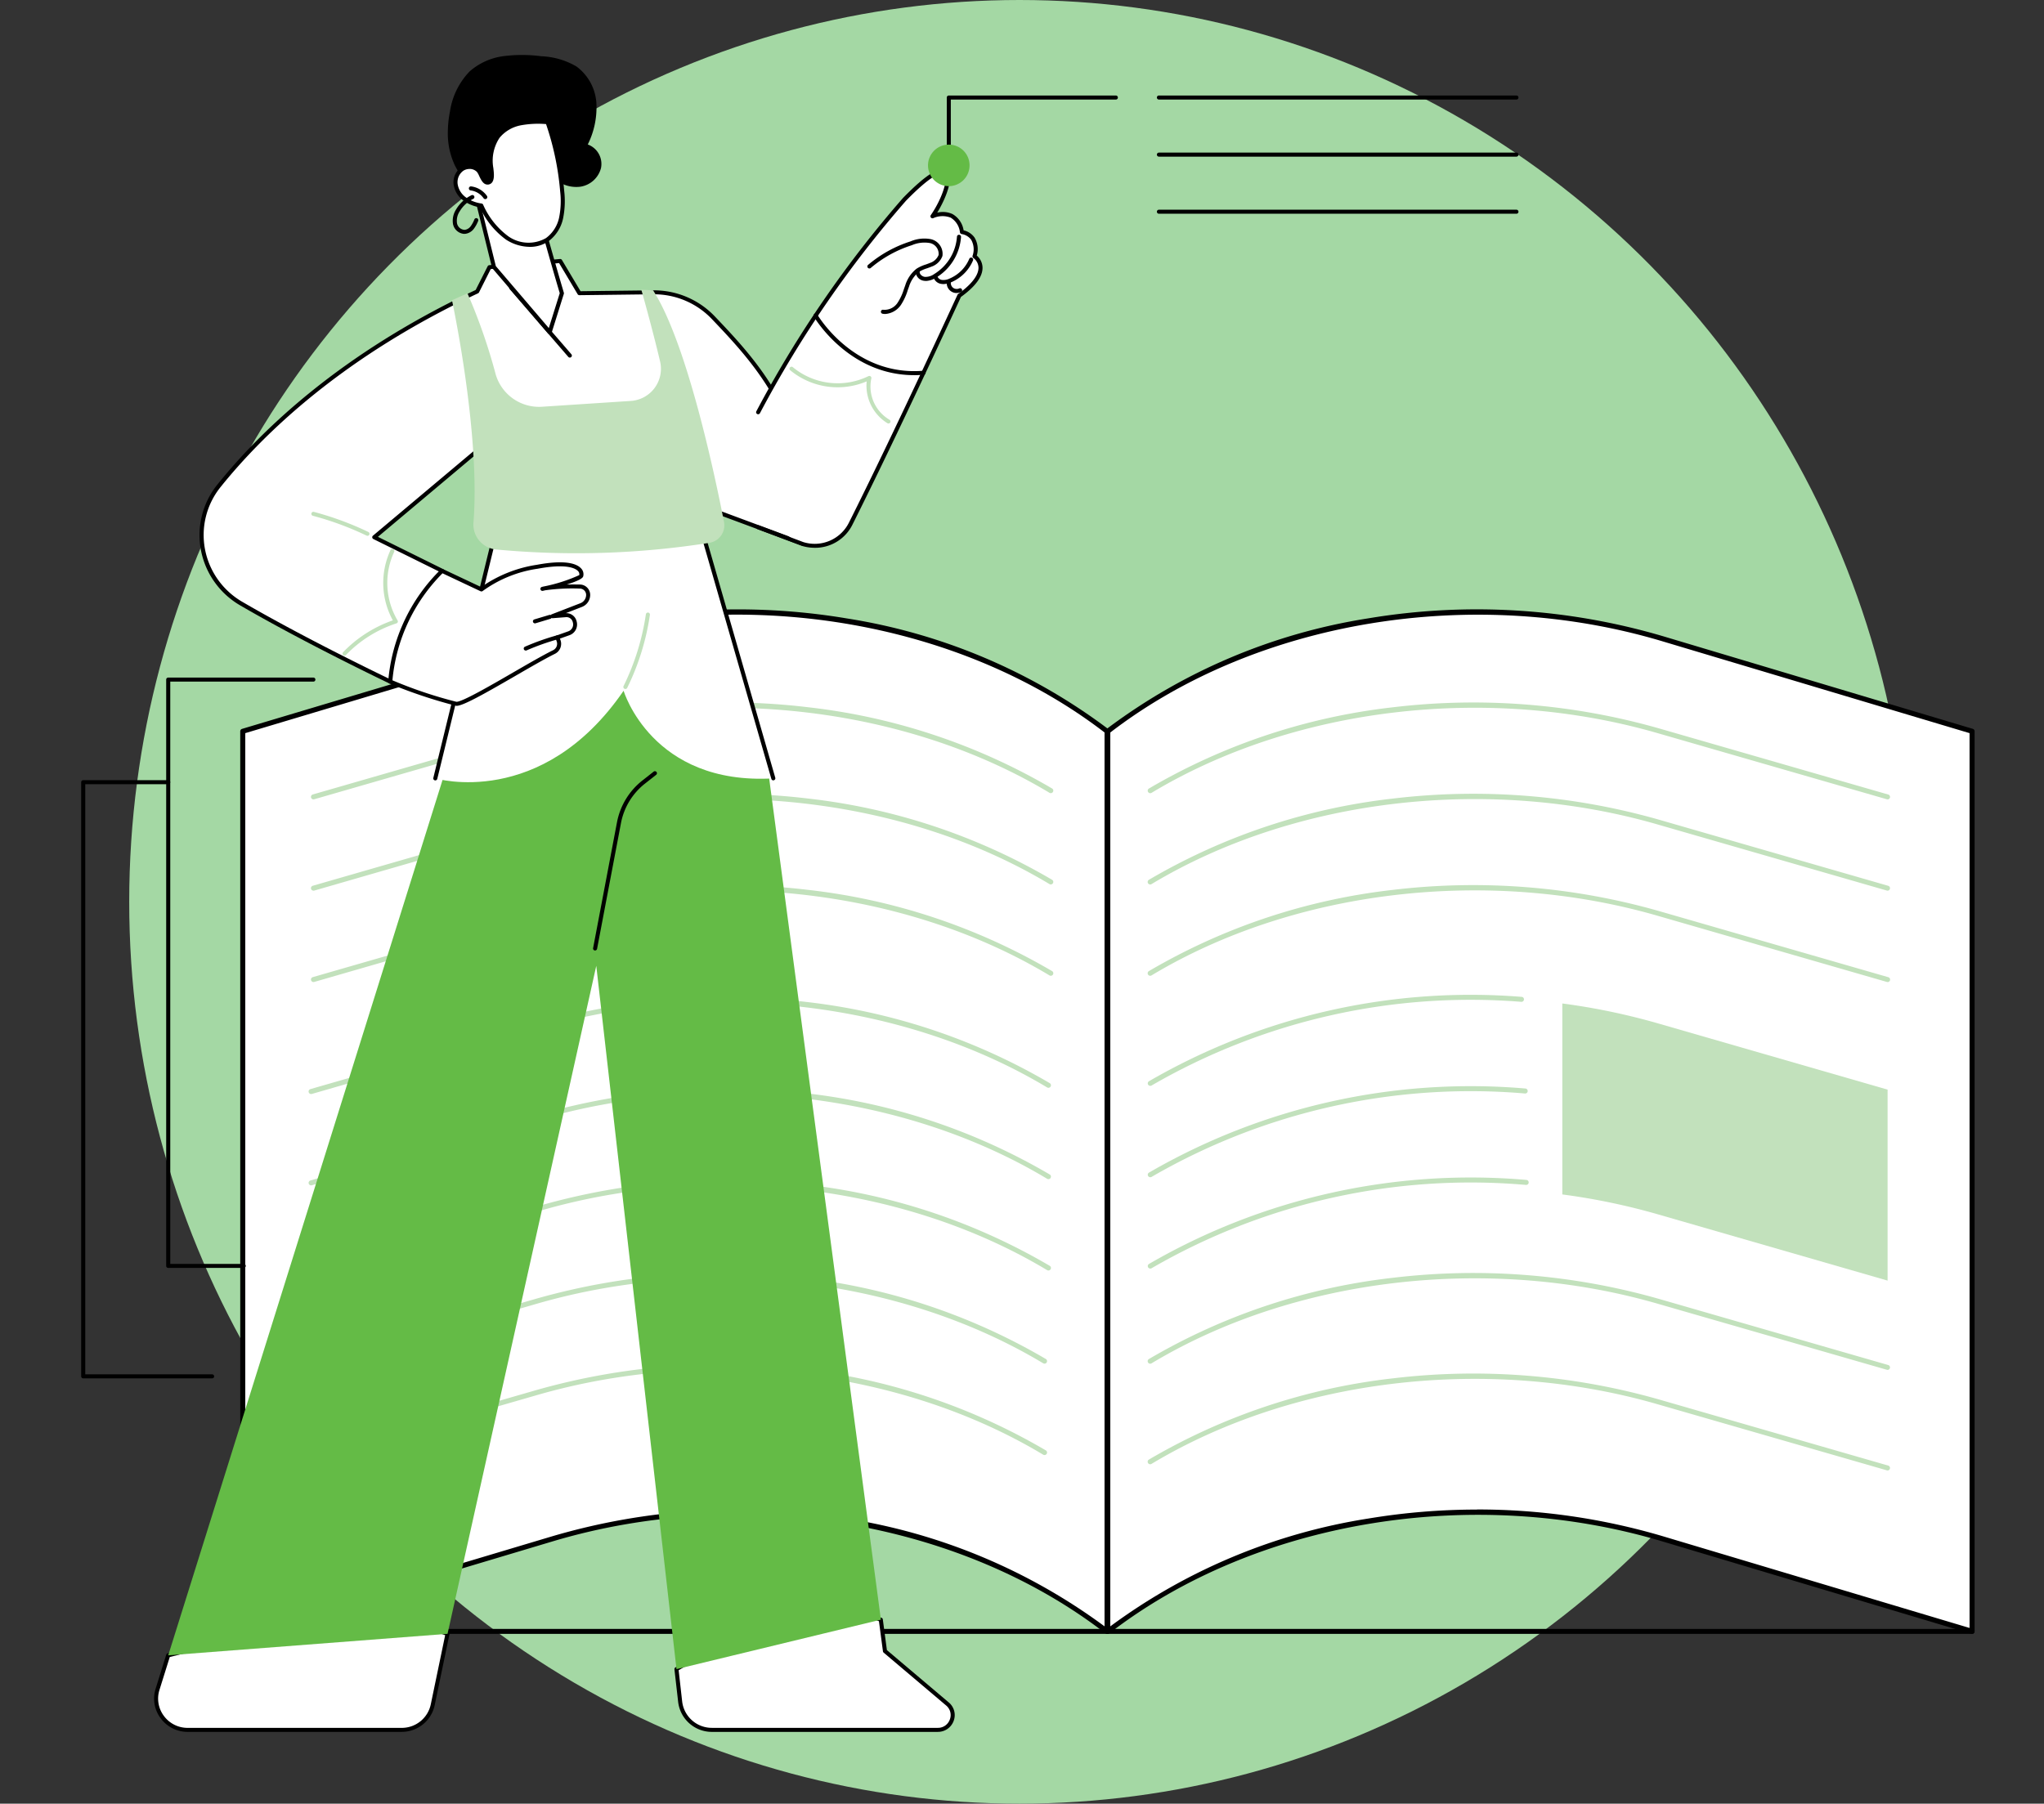 <svg xmlns="http://www.w3.org/2000/svg" xmlns:xlink="http://www.w3.org/1999/xlink" width="174" height="153.578" viewBox="0 0 174 153.578"><rect x="0" y="0" width="174" height="153.578" fill="#333333" stroke="none"/><defs><style>.a,.f{fill:#fff;}.a{stroke:#707070;}.b{fill:none;}.c{fill:#a4d8a4;}.d{clip-path:url(#a);}.e{clip-path:url(#b);}.g{fill:#c2e1bc;}.h{fill:#64bb46;}</style><clipPath id="a"><rect class="a" width="174" height="148"/></clipPath><clipPath id="b"><rect class="b" width="211.441" height="182.908" transform="translate(0)"/></clipPath></defs><ellipse class="c" cx="75.789" cy="76.789" rx="75.789" ry="76.789" transform="translate(11)"/><g class="d"><g transform="translate(-37.388 2.411)"><g class="e" transform="translate(0 0)"><path d="M226.768,155.674H79.556a.213.213,0,1,1,0-.426H226.768a.213.213,0,1,1,0,.426" transform="translate(-21.503 -18.962)"/><path class="f" d="M251.256,125.758l-26.315-7.871c-16.332-4.885-34.715-1.823-47.261,7.871V49.112c12.546-9.694,30.929-12.756,47.261-7.871l26.315,7.871Z" transform="translate(-45.991 10.741)"/><path d="M251.185,125.9a.2.2,0,0,1-.062-.01l-26.315-7.871c-16.172-4.836-34.647-1.761-47.068,7.835a.214.214,0,0,1-.345-.168V49.039a.211.211,0,0,1,.083-.168,49.888,49.888,0,0,1,22.307-9.445,56.074,56.074,0,0,1,25.148,1.538l26.315,7.871a.212.212,0,0,1,.152.2v76.646a.211.211,0,0,1-.086.171.22.22,0,0,1-.129.042m-42.141-10.59a55.562,55.562,0,0,1,15.889,2.3l26.038,7.789V49.2l-26.162-7.825c-16.136-4.826-34.565-1.776-46.984,7.771v76.109a50.015,50.015,0,0,1,21.96-9.179,56.4,56.4,0,0,1,9.259-.764" transform="translate(-45.92 10.814)"/><path class="f" d="M79.627,125.758l26.315-7.871c16.332-4.885,34.715-1.823,47.261,7.871V49.112c-12.546-9.694-30.929-12.756-47.261-7.871L79.627,49.112Z" transform="translate(-21.575 10.741)"/><path d="M79.556,125.9a.217.217,0,0,1-.128-.042.213.213,0,0,1-.086-.171V49.038a.213.213,0,0,1,.152-.2l26.316-7.871a56.084,56.084,0,0,1,25.147-1.538,49.9,49.9,0,0,1,22.306,9.445.211.211,0,0,1,.083.168v76.646a.215.215,0,0,1-.347.168c-12.42-9.6-30.895-12.672-47.066-7.835l-26.315,7.871a.222.222,0,0,1-.062.009m.215-76.7v76.2l26.039-7.788a56.074,56.074,0,0,1,25.147-1.538,50.026,50.026,0,0,1,21.96,9.179V49.142c-12.419-9.547-30.847-12.6-46.984-7.771Z" transform="translate(-21.503 10.814)"/><path class="g" d="M245.194,57.559a.243.243,0,0,1-.06-.008L225.6,51.915C211.184,47.754,194.684,49.7,182.542,57a.216.216,0,0,1-.3-.071.212.212,0,0,1,.072-.293,52.7,52.7,0,0,1,20.769-6.918,57.691,57.691,0,0,1,22.635,1.792l19.531,5.636a.213.213,0,0,1,.146.264.215.215,0,0,1-.206.153" transform="translate(-47.121 8.095)"/><path class="g" d="M245.194,68a.243.243,0,0,1-.06-.008L225.6,62.359c-14.419-4.161-30.92-2.214-43.062,5.081a.216.216,0,0,1-.3-.071.212.212,0,0,1,.072-.293,52.7,52.7,0,0,1,20.769-6.917,57.677,57.677,0,0,1,22.635,1.792l19.531,5.635a.213.213,0,0,1,.146.264.215.215,0,0,1-.206.153" transform="translate(-47.121 5.427)"/><path class="g" d="M245.194,78.448a.243.243,0,0,1-.06-.008L225.6,72.8c-14.419-4.161-30.92-2.214-43.062,5.081a.216.216,0,0,1-.3-.071.212.212,0,0,1,.072-.293A52.7,52.7,0,0,1,203.088,70.6,57.677,57.677,0,0,1,225.723,72.4l19.531,5.635a.213.213,0,0,1,.146.264.215.215,0,0,1-.206.153" transform="translate(-47.121 2.76)"/><path class="g" d="M87.575,57.559a.215.215,0,0,1-.207-.153.213.213,0,0,1,.146-.264l19.531-5.636a57.677,57.677,0,0,1,22.635-1.792,52.7,52.7,0,0,1,20.769,6.918.212.212,0,0,1,.073.293.217.217,0,0,1-.3.071c-12.143-7.295-28.643-9.242-43.062-5.081L87.635,57.551a.243.243,0,0,1-.06.008" transform="translate(-23.5 8.095)"/><path class="g" d="M87.575,68a.215.215,0,0,1-.207-.153.213.213,0,0,1,.146-.264l19.531-5.635a57.677,57.677,0,0,1,22.635-1.792,52.7,52.7,0,0,1,20.769,6.917.212.212,0,0,1,.073.293.216.216,0,0,1-.3.071c-12.143-7.295-28.643-9.242-43.062-5.081L87.635,67.995a.243.243,0,0,1-.06.008" transform="translate(-23.5 5.427)"/><path class="g" d="M87.575,78.448a.215.215,0,0,1-.207-.153.213.213,0,0,1,.146-.264l19.531-5.635A57.649,57.649,0,0,1,129.681,70.6a52.7,52.7,0,0,1,20.769,6.917.212.212,0,0,1,.073.293.216.216,0,0,1-.3.071c-12.143-7.295-28.643-9.242-43.062-5.081L87.635,78.44a.243.243,0,0,1-.06.008" transform="translate(-23.5 2.76)"/><path class="g" d="M87.309,91.255A.215.215,0,0,1,87.1,91.1a.213.213,0,0,1,.146-.264L106.779,85.2a57.678,57.678,0,0,1,22.635-1.792,52.711,52.711,0,0,1,20.769,6.918.212.212,0,0,1,.073.293.216.216,0,0,1-.3.072C137.819,83.4,121.319,81.45,106.9,85.611L87.369,91.247a.243.243,0,0,1-.06.008" transform="translate(-23.434 -0.511)"/><path class="g" d="M87.309,101.7a.215.215,0,0,1-.207-.153.213.213,0,0,1,.146-.264l19.531-5.636a57.692,57.692,0,0,1,22.635-1.792,52.7,52.7,0,0,1,20.769,6.918.212.212,0,0,1,.073.293.217.217,0,0,1-.3.071c-12.143-7.295-28.643-9.242-43.062-5.081l-19.531,5.636a.243.243,0,0,1-.06.008" transform="translate(-23.434 -3.179)"/><path class="g" d="M87.309,112.144a.215.215,0,0,1-.207-.153.213.213,0,0,1,.146-.264l19.531-5.636a57.678,57.678,0,0,1,22.635-1.792,52.7,52.7,0,0,1,20.769,6.918.212.212,0,0,1,.073.293.217.217,0,0,1-.3.072c-12.143-7.295-28.643-9.242-43.062-5.081l-19.531,5.636a.243.243,0,0,1-.06.008" transform="translate(-23.434 -5.846)"/><path class="g" d="M86.866,122.8a.215.215,0,0,1-.207-.153.213.213,0,0,1,.146-.264l19.531-5.636a57.677,57.677,0,0,1,22.635-1.791,52.7,52.7,0,0,1,20.769,6.918.212.212,0,0,1,.073.293.217.217,0,0,1-.3.071c-12.143-7.295-28.643-9.242-43.062-5.081L86.926,122.8a.243.243,0,0,1-.06.008" transform="translate(-23.323 -8.569)"/><path class="g" d="M86.866,133.249a.215.215,0,0,1-.207-.153.213.213,0,0,1,.146-.264l19.531-5.636a57.677,57.677,0,0,1,22.635-1.792,52.7,52.7,0,0,1,20.769,6.918.212.212,0,0,1,.073.293.217.217,0,0,1-.3.072c-12.143-7.295-28.643-9.242-43.062-5.081l-19.531,5.636a.243.243,0,0,1-.06.008" transform="translate(-23.323 -11.236)"/><path class="g" d="M182.43,90.5a.215.215,0,0,1-.184-.1.212.212,0,0,1,.072-.293,54.618,54.618,0,0,1,31.709-7.185.213.213,0,1,1-.03.424,54.167,54.167,0,0,0-31.456,7.125.214.214,0,0,1-.111.031" transform="translate(-47.12 -0.454)"/><path class="g" d="M182.43,100.948a.215.215,0,0,1-.184-.1.212.212,0,0,1,.072-.293,54.631,54.631,0,0,1,32.042-7.161.213.213,0,1,1-.032.425,54.184,54.184,0,0,0-31.787,7.1.214.214,0,0,1-.111.031" transform="translate(-47.12 -3.121)"/><path class="g" d="M182.43,111.393a.215.215,0,0,1-.184-.1.212.212,0,0,1,.072-.293,54.641,54.641,0,0,1,32.127-7.154.213.213,0,1,1-.034.425,54.184,54.184,0,0,0-31.87,7.094.214.214,0,0,1-.111.031" transform="translate(-47.12 -5.789)"/><path class="g" d="M237.364,85.43a55.693,55.693,0,0,0-8.16-1.7V99.991a55.691,55.691,0,0,1,8.16,1.7l19.531,5.636V91.066Z" transform="translate(-58.821 -0.697)"/><path class="g" d="M245.194,122.8a.242.242,0,0,1-.06-.008L225.6,117.161c-14.419-4.161-30.92-2.214-43.062,5.081a.216.216,0,0,1-.3-.071.212.212,0,0,1,.072-.293,52.7,52.7,0,0,1,20.769-6.918,57.691,57.691,0,0,1,22.635,1.791l19.531,5.636a.213.213,0,0,1,.146.264.215.215,0,0,1-.206.153" transform="translate(-47.121 -8.569)"/><path class="g" d="M245.194,134.3a.242.242,0,0,1-.06-.008L225.6,128.66c-14.419-4.161-30.92-2.214-43.062,5.081a.216.216,0,0,1-.3-.072.212.212,0,0,1,.072-.293,52.7,52.7,0,0,1,20.769-6.917,57.691,57.691,0,0,1,22.635,1.792l19.531,5.635a.213.213,0,0,1-.06.418" transform="translate(-47.121 -11.506)"/><path class="f" d="M106.714,227.618l-5.318-4.5-.355-2.677-6.555-2.047-10.84,6.26.316,2.773a2.717,2.717,0,0,0,2.708,2.4h19.224a1.251,1.251,0,0,0,.82-2.205" transform="translate(11.328 -84.939)"/><path d="M105.781,229.881H86.556a2.887,2.887,0,0,1-2.88-2.55l-.316-2.773a.173.173,0,0,1,.085-.168l10.84-6.26a.176.176,0,0,1,.139-.016l6.555,2.048a.173.173,0,0,1,.12.141l.347,2.612,5.267,4.458a1.4,1.4,0,0,1,.415,1.576,1.423,1.423,0,0,1-1.348.931M83.718,224.63l.3,2.661a2.541,2.541,0,0,0,2.535,2.246h19.225a1.068,1.068,0,0,0,1.023-.706,1.054,1.054,0,0,0-.315-1.2l-5.317-4.5a.17.17,0,0,1-.059-.108l-.341-2.569-6.377-1.992Z" transform="translate(11.441 -84.825)"/><path class="f" d="M10.659,226.972a2.672,2.672,0,0,0,2.569,3.459H31.446a2.686,2.686,0,0,0,2.635-2.129l1.258-6.048-6.7-2.339-17.074,4.168Z" transform="translate(40.145 -85.547)"/><path d="M31.333,230.489H13.115a2.844,2.844,0,0,1-2.306-1.156,2.79,2.79,0,0,1-.429-2.526l.9-2.889a.173.173,0,0,1,.124-.116l17.074-4.168a.18.18,0,0,1,.1,0l6.7,2.338a.172.172,0,0,1,.113.2l-1.258,6.049a2.869,2.869,0,0,1-2.805,2.266m-19.746-6.376-.876,2.8a2.455,2.455,0,0,0,.377,2.22,2.5,2.5,0,0,0,2.027,1.016H31.333a2.522,2.522,0,0,0,2.466-1.992l1.227-5.9-6.511-2.271Zm-1.041,2.745h0Z" transform="translate(40.258 -85.433)"/><path class="h" d="M63.176,90.436l-9.515-14.2-12.692,3.99-4.063,7.73L12.233,166.709l23.776-1.83L48.671,108,55.5,167.886l17.4-4.213Z" transform="translate(39.476 -28.173)"/><path d="M72.1,116.79a.194.194,0,0,1-.032,0,.172.172,0,0,1-.138-.2l2.034-10.717a5.942,5.942,0,0,1,2.166-3.559l.953-.75a.174.174,0,0,1,.244.028.17.17,0,0,1-.028.241l-.953.75a5.6,5.6,0,0,0-2.041,3.353L72.269,116.65a.173.173,0,0,1-.17.14" transform="translate(15.947 -38.271)"/><path class="f" d="M55.042,65.678l-5.283,21.63s9.04,2.706,16.03-7.459c0,0,2.4,8.068,12.745,7.459l-6.6-22.918Z" transform="translate(24.685 -23.443)"/><path d="M78.421,87.365a.174.174,0,0,1-.167-.125L71.692,64.458,55.068,65.725,49.815,87.234a.173.173,0,0,1-.337-.08l5.283-21.631a.172.172,0,0,1,.155-.13L71.806,64.1a.175.175,0,0,1,.181.124l6.6,22.917a.171.171,0,0,1-.119.213.188.188,0,0,1-.048.007" transform="translate(24.798 -23.329)"/><path class="g" d="M76.354,85.548A.172.172,0,0,1,76.2,85.3a20.678,20.678,0,0,0,1.9-6.111.173.173,0,0,1,.343.049,21.021,21.021,0,0,1-1.93,6.212.174.174,0,0,1-.156.1" transform="translate(14.27 -29.294)"/><path class="f" d="M41.421,29.735l6.02-.525,1.635,2.744,6.279-.076a6.95,6.95,0,0,1,5.118,2.155c3.825,4.02,8.781,9.395,7.617,19.252L56.848,49.109l-15.337.247-.559-4.471-9.339,7.849,5.783,2.86-4.421,9.428S25.967,61.69,20.29,58.383a6.721,6.721,0,0,1-1.9-10.025c3.748-4.667,10.543-11.194,21.983-16.551Z" transform="translate(37.631 -9.395)"/><path d="M32.863,65.079a.182.182,0,0,1-.075-.017c-.07-.034-7.08-3.374-12.7-6.647a6.948,6.948,0,0,1-3.342-4.723,6.851,6.851,0,0,1,1.4-5.558c3.679-4.581,10.48-11.173,21.991-16.574l1.02-2.018a.174.174,0,0,1,.14-.094l6.02-.526a.173.173,0,0,1,.165.084l1.583,2.659,6.179-.074A7.144,7.144,0,0,1,60.486,33.8c3.736,3.927,8.854,9.305,7.663,19.391a.17.17,0,0,1-.082.126.177.177,0,0,1-.151.014l-11.21-4.165-15.3.246a.165.165,0,0,1-.175-.15l-.52-4.157-8.894,7.475,5.548,2.744a.172.172,0,0,1,.079.227l-4.42,9.428a.175.175,0,0,1-.1.089.181.181,0,0,1-.059.01m8.557-35.3-1,1.986a.177.177,0,0,1-.081.079c-11.484,5.377-18.26,11.942-21.922,16.5a6.512,6.512,0,0,0-1.326,5.28,6.6,6.6,0,0,0,3.178,4.49c5.137,2.992,11.442,6.042,12.515,6.557l4.275-9.118-5.632-2.786a.171.171,0,0,1-.035-.285l9.34-7.849a.174.174,0,0,1,.175-.029.172.172,0,0,1,.109.139l.54,4.318,15.181-.244a.188.188,0,0,1,.064.011l11.033,4.1c1.073-9.786-3.934-15.047-7.6-18.9a6.792,6.792,0,0,0-4.909-2.1h-.081l-6.278.076a.171.171,0,0,1-.151-.084l-1.579-2.651Zm-1.158,1.909h0Z" transform="translate(37.743 -9.28)"/><path class="g" d="M37.118,66.8a.175.175,0,0,1-.075-.017,26.156,26.156,0,0,0-4.572-1.687.171.171,0,0,1-.122-.21.173.173,0,0,1,.212-.121,26.508,26.508,0,0,1,4.633,1.708.172.172,0,0,1,.081.23.174.174,0,0,1-.156.1" transform="translate(31.55 -23.589)"/><path class="g" d="M36.893,79.111a.172.172,0,0,1-.125-.29,10.791,10.791,0,0,1,4.238-2.715,6.626,6.626,0,0,1-.2-5.98.173.173,0,0,1,.231-.081.171.171,0,0,1,.082.229,6.267,6.267,0,0,0,.29,5.839.169.169,0,0,1,.014.148.172.172,0,0,1-.108.1,10.444,10.444,0,0,0-4.3,2.693.173.173,0,0,1-.125.053" transform="translate(29.824 -25.694)"/><path d="M65.3,38.829a.173.173,0,0,1-.131-.06l-4.994-5.776a.17.17,0,0,1,.019-.242.174.174,0,0,1,.244.019l4.994,5.776a.17.17,0,0,1-.019.242.174.174,0,0,1-.113.041" transform="translate(20.596 -10.793)"/><path class="g" d="M52.1,34.175s2.438,11.3,1.828,18.93a2.137,2.137,0,0,0,1.928,2.29A72.8,72.8,0,0,0,74,54.831a1.512,1.512,0,0,0,1.257-1.776c-.794-4.071-3.166-15.27-6.039-19.728l-1-.05s.94,3.308,1.6,6.122a2.74,2.74,0,0,1-2.509,3.348l-7.533.494a3.847,3.847,0,0,1-3.95-2.738,48.406,48.406,0,0,0-2.409-6.923Z" transform="translate(23.764 -11.019)"/><path class="f" d="M47.846,72.762a14.767,14.767,0,0,0-4.421,9.428,43.217,43.217,0,0,0,5.628,1.891c.849.031,6.067-3.3,8.312-4.412a.776.776,0,0,0,.387-.97l-.1-.278.981-.348a.791.791,0,0,0,.508-.926l-.014-.058a.728.728,0,0,0-.767-.557l-1.129.088,2.447-.95a.934.934,0,0,0,.6-.871.709.709,0,0,0-.7-.707,14.744,14.744,0,0,0-3.19.2s3.2-.759,3.3-1.109c.151-.515-.5-1.376-3.731-.775a10.538,10.538,0,0,0-4.758,1.932Z" transform="translate(27.181 -26.564)"/><path d="M48.95,84.138h-.016a41.965,41.965,0,0,1-5.685-1.9.173.173,0,0,1-.108-.174,15.075,15.075,0,0,1,4.48-9.544.175.175,0,0,1,.188-.025l3.247,1.532a11.12,11.12,0,0,1,4.752-1.9c2.451-.455,3.393-.083,3.752.308a.708.708,0,0,1,.178.685c-.054.184-.522.415-1.4.688.389-.007.777-.006,1.126,0a.886.886,0,0,1,.871.879,1.1,1.1,0,0,1-.71,1.031l-1.361.528a.9.9,0,0,1,.915.691l.014.058a.964.964,0,0,1-.618,1.127l-.816.29.043.115a.947.947,0,0,1-.472,1.183c-.835.414-2.07,1.127-3.376,1.884-2.655,1.536-4.444,2.546-5,2.546M43.5,81.963a37.044,37.044,0,0,0,5.45,1.831h.009c.5,0,2.9-1.385,4.822-2.5,1.312-.759,2.551-1.476,3.4-1.895a.606.606,0,0,0,.3-.756l-.1-.278a.169.169,0,0,1,.005-.133.174.174,0,0,1,.1-.089l.981-.349a.619.619,0,0,0,.4-.725l-.014-.058a.549.549,0,0,0-.584-.424l-1.129.088a.172.172,0,0,1-.077-.332L59.5,75.4a.76.76,0,0,0,.49-.711.539.539,0,0,0-.529-.535A16.807,16.807,0,0,0,56.5,74.3l-.191.046a.174.174,0,0,1-.208-.124.172.172,0,0,1,.121-.209c.059-.017.124-.032.193-.046a13.534,13.534,0,0,0,2.99-.961.375.375,0,0,0-.106-.343c-.2-.216-.926-.666-3.431-.2a10.519,10.519,0,0,0-4.676,1.892.175.175,0,0,1-.189.026l-3.24-1.529A14.813,14.813,0,0,0,43.5,81.963" transform="translate(27.294 -26.448)"/><path d="M63.648,80.089a.174.174,0,0,1-.166-.122.172.172,0,0,1,.116-.214l1.268-.38a.174.174,0,0,1,.216.115.172.172,0,0,1-.116.214l-1.268.381a.185.185,0,0,1-.05.007" transform="translate(19.279 -29.423)"/><path d="M62.358,83.554a.173.173,0,0,1-.159-.1.171.171,0,0,1,.089-.226,20.9,20.9,0,0,1,2.74-.974.172.172,0,1,1,.094.331,20.53,20.53,0,0,0-2.695.957.181.181,0,0,1-.07.014" transform="translate(19.787 -30.573)"/><path class="f" d="M55.423,19.372l1.56,6.34,4.743,5.55,1.04-3.318s-.891-2.985-1.809-6.376-5.534-2.2-5.534-2.2" transform="translate(22.452 -5.385)"/><path d="M61.614,31.326a.174.174,0,0,1-.133-.061l-4.742-5.551a.17.17,0,0,1-.036-.07l-1.56-6.34a.172.172,0,0,1,.124-.207c.048-.013,4.794-1.2,5.746,2.318.907,3.35,1.8,6.342,1.808,6.372a.175.175,0,0,1,0,.1l-1.04,3.319a.174.174,0,0,1-.131.117.169.169,0,0,1-.035,0m-4.584-5.8L61.542,30.8l.931-2.97c-.121-.406-.951-3.214-1.8-6.33-.768-2.835-4.34-2.278-5.157-2.112Z" transform="translate(22.565 -5.276)"/><path d="M51.707,4.8A6.214,6.214,0,0,1,53.38,1.4,5.435,5.435,0,0,1,56.269.1,12.5,12.5,0,0,1,59.481.11a6.384,6.384,0,0,1,2.992.872,4.2,4.2,0,0,1,1.695,3.106,7.051,7.051,0,0,1-.732,3.534,1.764,1.764,0,0,1,1.127,2A2.148,2.148,0,0,1,62.8,11.218a2.763,2.763,0,0,1-2.309-.8c-.645-.633-1.069-1.579-1.937-1.839-.462.495-.834,1.064-1.25,1.6a4.742,4.742,0,0,1-1.5,1.353,2.2,2.2,0,0,1-1.962.1,2.675,2.675,0,0,1-1.055-1.06c-.216-.392-.47-.774-.669-1.178a6.4,6.4,0,0,1-.594-2.912A9.271,9.271,0,0,1,51.707,4.8" transform="translate(23.988 2.269)"/><path class="f" d="M54.56,13.633a1.1,1.1,0,0,0-1.384-.13,1.376,1.376,0,0,0-.554,1.316A1.907,1.907,0,0,0,53.4,16.06a3.183,3.183,0,0,0,1.4.542,6.716,6.716,0,0,0,2.209,2.767,3.154,3.154,0,0,0,3.394.149,3.1,3.1,0,0,0,1.2-1.883,7.294,7.294,0,0,0,.084-2.268A23.86,23.86,0,0,0,60.439,9.5a8.694,8.694,0,0,0-2.283.1,3.278,3.278,0,0,0-1.936,1.127,3.762,3.762,0,0,0-.568,2.688c.03.292.2,1.267-.344,1.23-.364-.025-.533-.781-.748-1.017" transform="translate(23.561 -1.515)"/><path d="M58.821,20.009A3.8,3.8,0,0,1,56.8,19.4a6.885,6.885,0,0,1-2.231-2.756,3.282,3.282,0,0,1-1.386-.56,2.069,2.069,0,0,1-.85-1.356,1.547,1.547,0,0,1,.629-1.482,1.282,1.282,0,0,1,1.61.158,1.852,1.852,0,0,1,.248.428c.1.208.248.524.383.533a.12.12,0,0,0,.11-.034c.151-.157.085-.708.061-.915l-.011-.092a3.853,3.853,0,0,1,.6-2.809,3.453,3.453,0,0,1,2.037-1.191,8.914,8.914,0,0,1,2.33-.106.172.172,0,0,1,.154.115,23.968,23.968,0,0,1,1.258,5.908,7.433,7.433,0,0,1-.089,2.32,3.246,3.246,0,0,1-1.269,1.986,2.756,2.756,0,0,1-1.569.463m-5.137-6.632a.946.946,0,0,0-.524.153,1.2,1.2,0,0,0-.479,1.151,1.726,1.726,0,0,0,.714,1.126,3,3,0,0,0,1.323.511.172.172,0,0,1,.128.094,6.673,6.673,0,0,0,2.149,2.7,2.988,2.988,0,0,0,3.2.151,2.909,2.909,0,0,0,1.127-1.78,7.121,7.121,0,0,0,.081-2.215,23.725,23.725,0,0,0-1.2-5.714,8.239,8.239,0,0,0-2.12.1,3.1,3.1,0,0,0-1.834,1.064,3.527,3.527,0,0,0-.534,2.566l.01.086c.054.445.09.941-.152,1.193a.477.477,0,0,1-.386.141c-.338-.023-.516-.4-.674-.73a1.723,1.723,0,0,0-.19-.344.861.861,0,0,0-.636-.256" transform="translate(23.674 -1.401)"/><path d="M55.87,19.715a.173.173,0,0,1-.143-.075,1.59,1.59,0,0,0-1.1-.665.172.172,0,0,1-.151-.192.174.174,0,0,1,.193-.15,1.942,1.942,0,0,1,1.346.813.172.172,0,0,1-.143.269" transform="translate(22.827 -5.172)"/><path d="M53.186,23.164a1.046,1.046,0,0,1-.956-.828,1.769,1.769,0,0,1,.257-1.248A3.1,3.1,0,0,1,53.8,19.871a.174.174,0,0,1,.232.079.171.171,0,0,1-.079.23,2.752,2.752,0,0,0-1.165,1.08,1.44,1.44,0,0,0-.219,1,.69.69,0,0,0,.654.559.741.741,0,0,0,.5-.293,2.572,2.572,0,0,0,.327-.6.173.173,0,0,1,.318.137,2.814,2.814,0,0,1-.376.678,1.084,1.084,0,0,1-.74.419l-.061,0" transform="translate(23.723 -5.659)"/><path class="f" d="M103,46.5c3.938-7.843,9.256-19.43,9.256-19.43,3.067-2.194,1.291-3.343,1.291-3.343.48-1.9-1.072-2.067-1.072-2.067a1.7,1.7,0,0,0-2.51-1.343c1.679-2.445,2.5-6.443-2.381-1.442A94.413,94.413,0,0,0,95.123,37c.157.307.111,5.6,1.692,9.321A3.418,3.418,0,0,0,103,46.5" transform="translate(6.804 -4.312)"/><path d="M99.815,48.428a3.655,3.655,0,0,1-1.069-.157l-3.8-1.431a.171.171,0,0,1-.1-.222.174.174,0,0,1,.224-.1l3.788,1.428a3.255,3.255,0,0,0,3.869-1.636c3.892-7.75,9.2-19.308,9.254-19.424a.171.171,0,0,1,.056-.068c1.446-1.035,1.739-1.794,1.731-2.248a1.044,1.044,0,0,0-.434-.814.173.173,0,0,1-.073-.185,1.653,1.653,0,0,0-.12-1.374,1.253,1.253,0,0,0-.8-.48.174.174,0,0,1-.151-.137,1.667,1.667,0,0,0-.791-1.261,1.927,1.927,0,0,0-1.476.04.176.176,0,0,1-.205-.045.17.17,0,0,1-.011-.208c1.043-1.517,1.516-3.235,1.158-3.524-.1-.078-.705-.33-3.271,2.3A94.921,94.921,0,0,0,95.166,36.963a.173.173,0,0,1-.231.08.171.171,0,0,1-.081-.229,95.411,95.411,0,0,1,12.489-18.172c1.964-2.011,3.187-2.772,3.739-2.325.623.5-.033,2.274-.829,3.578a1.98,1.98,0,0,1,1.3.118A1.93,1.93,0,0,1,112.5,21.4a1.562,1.562,0,0,1,.921.6,1.9,1.9,0,0,1,.2,1.547,1.384,1.384,0,0,1,.49,1.012c.019.774-.6,1.619-1.837,2.513-.353.768-5.462,11.872-9.239,19.394a3.542,3.542,0,0,1-3.224,1.965" transform="translate(6.917 -4.198)"/><path d="M112,32.44a1.279,1.279,0,0,1-.222-.02.172.172,0,1,1,.062-.338,1.329,1.329,0,0,0,1.225-.622,4.512,4.512,0,0,0,.523-1.141c.037-.1.074-.21.113-.313a2.879,2.879,0,0,1,.963-1.422,3.281,3.281,0,0,1,.786-.357c.117-.041.234-.083.348-.131a1.184,1.184,0,0,0,.742-.678A.939.939,0,0,0,115.8,26.4a2.7,2.7,0,0,0-1.535.183,10.166,10.166,0,0,0-3.5,1.938.175.175,0,0,1-.245-.013.172.172,0,0,1,.013-.243,10.508,10.508,0,0,1,3.614-2.005,3,3,0,0,1,1.738-.19,1.277,1.277,0,0,1,.981,1.437,1.506,1.506,0,0,1-.943.906c-.12.05-.243.093-.366.137a3.024,3.024,0,0,0-.705.317,2.564,2.564,0,0,0-.834,1.258c-.038.1-.075.2-.111.307a4.822,4.822,0,0,1-.567,1.226A1.764,1.764,0,0,1,112,32.44" transform="translate(0.748 -8.116)"/><path d="M118.123,29.415a1.112,1.112,0,0,1-.125-.007.812.812,0,0,1-.749-.8.174.174,0,0,1,.187-.157.171.171,0,0,1,.158.185c-.018.217.219.409.443.435a1.268,1.268,0,0,0,.79-.24,4.071,4.071,0,0,0,1.941-3.185.17.17,0,0,1,.184-.16.172.172,0,0,1,.162.182,4.417,4.417,0,0,1-2.107,3.457,1.771,1.771,0,0,1-.885.295" transform="translate(-1.916 -7.906)"/><path d="M120.6,30.978a1.13,1.13,0,0,1-.176-.014.812.812,0,0,1-.688-.611.173.173,0,0,1,.34-.061.476.476,0,0,0,.4.333,1.19,1.19,0,0,0,.654-.122,3.151,3.151,0,0,0,1.667-1.675.174.174,0,0,1,.226-.094.172.172,0,0,1,.094.225,3.5,3.5,0,0,1-1.851,1.86,1.712,1.712,0,0,1-.67.159" transform="translate(-2.897 -9.2)"/><path d="M122.478,32.991a.841.841,0,0,1-.84-1,.174.174,0,0,1,.2-.136.172.172,0,0,1,.138.2.516.516,0,0,0,.186.488.525.525,0,0,0,.524.056.173.173,0,0,1,.23.082.17.17,0,0,1-.082.228.84.84,0,0,1-.359.078" transform="translate(-3.642 -10.451)"/><path d="M111.472,41.9c-5.617,0-8.516-4.941-8.546-4.993a.171.171,0,0,1,.065-.234.174.174,0,0,1,.236.065c.03.052,3.1,5.272,9.021,4.787a.172.172,0,1,1,.029.342q-.413.034-.806.034" transform="translate(3.737 -12.367)"/><path class="g" d="M107.953,49.026a.172.172,0,0,1-.1-.032,3.755,3.755,0,0,1-1.755-3.555,6.335,6.335,0,0,1-6.515-.951.17.17,0,0,1-.009-.243.174.174,0,0,1,.245-.009,5.984,5.984,0,0,0,6.432.757.175.175,0,0,1,.188.025.171.171,0,0,1,.053.18,3.282,3.282,0,0,0,1.563,3.517.171.171,0,0,1,.04.24.174.174,0,0,1-.141.072" transform="translate(5.068 -15.377)"/><path d="M181.76,6.092H151.324a.172.172,0,1,1,0-.344H181.76a.172.172,0,1,1,0,.344" transform="translate(-15.281 -0.027)"/><path d="M181.76,14.186H151.324a.172.172,0,1,1,0-.344H181.76a.172.172,0,1,1,0,.344" transform="translate(-15.281 -3.259)"/><path d="M181.76,22.279H151.324a.172.172,0,1,1,0-.344H181.76a.172.172,0,1,1,0,.344" transform="translate(-15.281 -6.49)"/><path d="M121.8,10.619a.172.172,0,0,1-.173-.172V5.921a.172.172,0,0,1,.173-.172H136.02a.172.172,0,1,1,0,.344h-14.05v4.355a.173.173,0,0,1-.173.172" transform="translate(-3.642 -0.027)"/><path class="h" d="M122.527,14.464a1.768,1.768,0,1,1-1.768-1.753,1.761,1.761,0,0,1,1.768,1.753" transform="translate(-2.604 -2.807)"/><path d="M11.142,153.736H.173A.172.172,0,0,1,0,153.564v-50.59a.172.172,0,0,1,.173-.172H7.411a.172.172,0,1,1,0,.344H.347v50.247h10.8a.172.172,0,1,1,0,.344" transform="translate(44.298 -38.782)"/><path d="M18.548,138.524H12.119a.172.172,0,0,1-.173-.172V88.429a.172.172,0,0,1,.173-.172H24.476a.172.172,0,1,1,0,.344H12.293v49.58h6.256a.172.172,0,1,1,0,.344" transform="translate(39.589 -32.974)"/></g></g></g></svg>